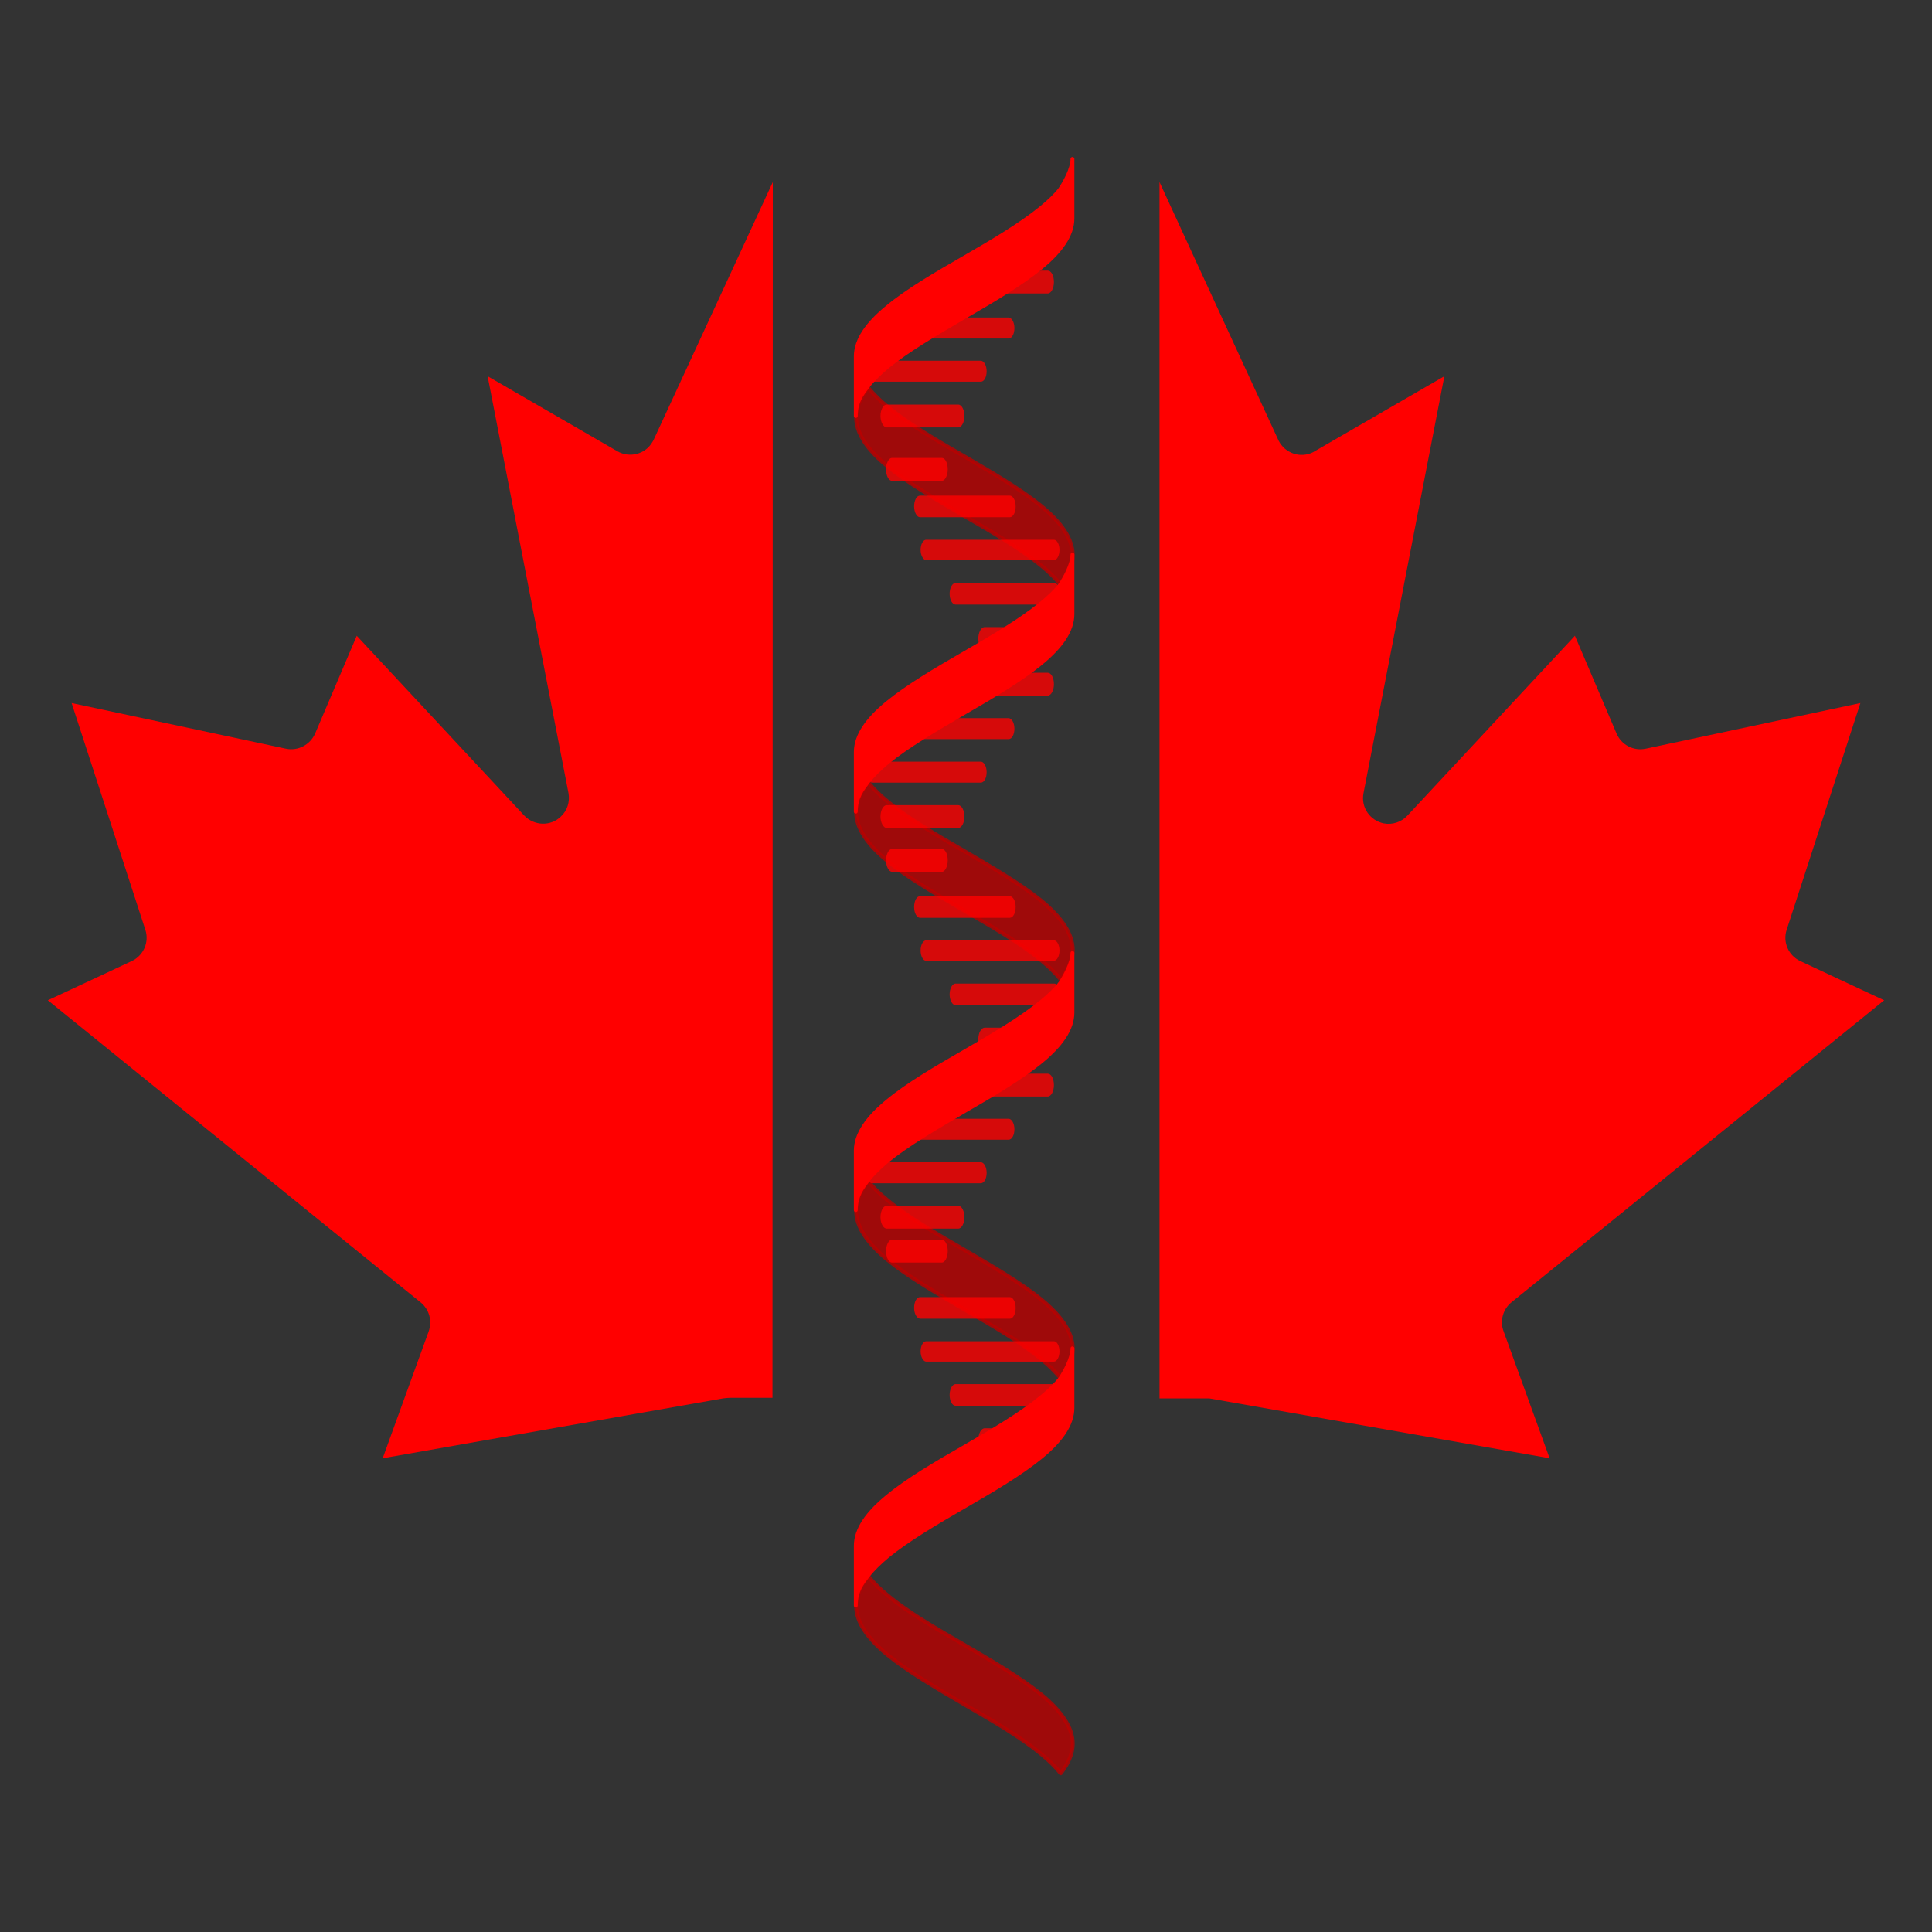 <?xml version="1.0" encoding="UTF-8"?>
<svg data-bbox="15.5 51.488 595 523.1" viewBox="0 0 626 626" xmlns="http://www.w3.org/2000/svg" data-type="ugc">
    <rect x="0" y="0" width="626" height="626" fill="#333333" stroke="none"/>
    <g>
        <path d="m250.4 59-38.7 83.7c-.1.2-.2.3-.3.5-2.3 4-7.4 5.3-11.4 3l-42-24.3L184.2 257c.5 2.8-.4 5.7-2.5 7.6-3.3 3.2-8.6 3-11.8-.3L115.6 206l-13.5 31.7c-1.6 3.6-5.5 5.7-9.4 4.9l-69.5-14.8 23.9 73.5c1.3 4-.6 8.3-4.4 10.1l-27.2 12.7L136.3 422c2.8 2.3 3.8 6 2.6 9.4L124 472.5l110.3-19.4c.9-.1 1.7-.2 2.6-.2h13.4l.1-393.9z" fill="#ff0000"/>
        <path d="m489.7 422 120.8-97.9-27.2-12.7c-3.8-1.8-5.7-6.1-4.4-10.1l23.9-73.5-69.6 14.8c-3.9.8-7.8-1.2-9.4-4.9L510.3 206 456 264.3c-2 2.1-4.8 3-7.6 2.5-4.5-.9-7.5-5.2-6.6-9.8L468 121.9l-42 24.3c-.2.1-.3.2-.5.3-4.1 2.1-9.1.4-11.2-3.7L375.7 59v394.1h16.1l110.3 19.4-14.9-41.1c-1.3-3.4-.2-7.2 2.5-9.4z" fill="#ff0000"/>
        <path fill="#ffffff" d="M375.7 457.6V56.9"/>
        <path d="M343.688 189.488c2.5-3.2 3.9-6.4 3.9-9.6 0-5.3-3.8-10.7-10.3-16s-15.6-10.6-24.8-16c-9.2-5.3-18.3-10.6-24.8-16-2.6-2.1-4.7-4.2-6.4-6.3-2.5 3.2-3.9 6.4-3.9 9.6 0 5.3 3.8 10.7 10.3 16s15.6 10.6 24.8 16c9.2 5.3 18.3 10.7 24.8 16 2.6 2.1 4.7 4.2 6.4 6.3z" fill="#ba0000" stroke="#ba0000" stroke-width="1.25" stroke-linecap="round" stroke-linejoin="round" opacity=".8"/>
        <path d="M343.688 317.388c2.5-3.2 3.9-6.4 3.9-9.6 0-5.3-3.8-10.7-10.3-16s-15.6-10.6-24.8-16c-9.2-5.3-18.3-10.6-24.8-16-2.6-2.1-4.7-4.2-6.4-6.3-2.5 3.2-3.9 6.4-3.9 9.6 0 5.3 3.8 10.7 10.3 16s15.6 10.6 24.8 16c9.2 5.3 18.3 10.6 24.8 16 2.6 2.1 4.7 4.2 6.4 6.3z" fill="#ba0000" stroke="#ba0000" stroke-width="1.25" stroke-linecap="round" stroke-linejoin="round" opacity=".8"/>
        <path d="M343.688 446.588c2.5-3.2 3.9-6.4 3.9-9.6 0-5.3-3.8-10.7-10.3-16s-15.6-10.6-24.8-16c-9.2-5.3-18.3-10.6-24.8-16-2.6-2.1-4.7-4.2-6.4-6.3-2.5 3.2-3.9 6.4-3.9 9.6 0 5.3 3.8 10.7 10.3 16s15.6 10.6 24.8 16c9.2 5.3 18.3 10.6 24.8 16 2.6 2.1 4.7 4.2 6.4 6.3z" fill="#ba0000" stroke="#ba0000" stroke-width="1.25" stroke-linecap="round" stroke-linejoin="round" opacity=".8"/>
        <path d="M343.688 574.588c2.5-3.2 3.9-6.4 3.9-9.6 0-5.3-3.8-10.7-10.3-16s-15.6-10.6-24.8-16c-9.2-5.3-18.3-10.6-24.8-16-2.6-2.1-4.7-4.2-6.4-6.3-2.5 3.2-3.9 6.4-3.9 9.6 0 5.3 3.8 10.7 10.3 16s15.6 10.6 24.8 16c9.2 5.3 18.3 10.6 24.8 16 2.6 2.1 4.7 4.2 6.4 6.3z" fill="#ba0000" stroke="#ba0000" stroke-width="1.25" stroke-linecap="round" stroke-linejoin="round" opacity=".8"/>
        <path d="M296.188 423.788c0-1.9.8-3.5 1.9-3.5h29.1c1 0 1.9 1.5 1.9 3.5 0 1.9-.8 3.5-1.9 3.5h-29.1c-1-.1-1.9-1.6-1.9-3.5z" fill-rule="evenodd" clip-rule="evenodd" fill="#ff0000" opacity=".8"/>
        <path d="M287.088 405.388c0-2 .9-3.7 1.9-3.7h16.2c1.1 0 1.9 1.7 1.9 3.7s-.9 3.7-1.9 3.7h-16.2c-1 0-1.9-1.7-1.9-3.7z" fill-rule="evenodd" clip-rule="evenodd" fill="#ff0000" opacity=".8"/>
        <path d="M285.288 394.388c0-2 .9-3.7 2-3.7h23.2c1.1 0 2 1.7 2 3.7s-.9 3.7-2 3.7h-23.2c-1 0-2-1.6-2-3.7z" fill-rule="evenodd" clip-rule="evenodd" fill="#ff0000" opacity=".8"/>
        <path d="M280.688 379.988c0-1.9.8-3.4 1.9-3.4h35.2c1 0 1.9 1.5 1.9 3.4s-.8 3.4-1.9 3.4h-35.2c-1 0-1.9-1.5-1.9-3.4z" fill-rule="evenodd" clip-rule="evenodd" fill="#ff0000" opacity=".8"/>
        <path d="M288.688 365.888c0-1.9.8-3.4 1.9-3.4h36.2c1 0 1.9 1.5 1.9 3.4s-.8 3.4-1.9 3.4h-36.2c-1.1 0-1.9-1.5-1.9-3.4z" fill-rule="evenodd" clip-rule="evenodd" fill="#ff0000" opacity=".8"/>
        <path d="M296.188 293.888c0-1.9.8-3.5 1.9-3.5h29.1c1 0 1.9 1.5 1.9 3.5 0 1.9-.8 3.5-1.9 3.5h-29.1c-1 0-1.9-1.5-1.9-3.5z" fill-rule="evenodd" clip-rule="evenodd" fill="#ff0000" opacity=".8"/>
        <path d="M287.088 278.788c0-2 .9-3.7 1.9-3.7h16.2c1.1 0 1.9 1.7 1.9 3.7s-.9 3.7-1.9 3.7h-16.2c-1-.1-1.9-1.7-1.9-3.7z" fill-rule="evenodd" clip-rule="evenodd" fill="#ff0000" opacity=".8"/>
        <path d="M285.288 264.588c0-2 .9-3.7 2-3.7h23.2c1.1 0 2 1.7 2 3.7s-.9 3.7-2 3.7h-23.2c-1 0-2-1.7-2-3.7z" fill-rule="evenodd" clip-rule="evenodd" fill="#ff0000" opacity=".8"/>
        <path d="M280.688 250.188c0-1.9.8-3.4 1.9-3.4h35.2c1 0 1.9 1.5 1.9 3.4s-.8 3.4-1.9 3.4h-35.2c-1 0-1.9-1.5-1.9-3.4z" fill-rule="evenodd" clip-rule="evenodd" fill="#ff0000" opacity=".8"/>
        <path d="M288.688 236.088c0-1.9.8-3.4 1.9-3.4h36.2c1 0 1.9 1.5 1.9 3.4s-.8 3.4-1.9 3.4h-36.2c-1.1 0-1.9-1.5-1.9-3.4z" fill-rule="evenodd" clip-rule="evenodd" fill="#ff0000" opacity=".8"/>
        <path d="M296.188 164.088c0-1.9.8-3.5 1.9-3.5h29.1c1 0 1.9 1.5 1.9 3.5 0 1.9-.8 3.5-1.9 3.5h-29.1c-1 0-1.9-1.6-1.9-3.5z" fill-rule="evenodd" clip-rule="evenodd" fill="#ff0000" opacity=".8"/>
        <path d="M287.088 152.088c0-2 .9-3.7 1.9-3.7h16.2c1.1 0 1.9 1.7 1.9 3.7s-.9 3.7-1.9 3.7h-16.2c-1 0-1.9-1.6-1.9-3.7z" fill-rule="evenodd" clip-rule="evenodd" fill="#ff0000" opacity=".8"/>
        <path d="M285.288 134.788c0-2 .9-3.7 2-3.7h23.2c1.1 0 2 1.7 2 3.7s-.9 3.7-2 3.7h-23.2c-1 0-2-1.7-2-3.7z" fill-rule="evenodd" clip-rule="evenodd" fill="#ff0000" opacity=".8"/>
        <path d="M280.688 120.288c0-1.9.8-3.4 1.9-3.4h35.2c1 0 1.9 1.5 1.9 3.4s-.8 3.4-1.9 3.4h-35.2c-1 0-1.9-1.5-1.9-3.4z" fill-rule="evenodd" clip-rule="evenodd" fill="#ff0000" opacity=".8"/>
        <path d="M288.688 106.288c0-1.9.8-3.4 1.9-3.4h36.2c1 0 1.9 1.5 1.9 3.4s-.8 3.4-1.9 3.4h-36.2c-1.1-.1-1.9-1.6-1.9-3.4z" fill-rule="evenodd" clip-rule="evenodd" fill="#ff0000" opacity=".8"/>
        <path d="M316.988 466.588c0-2.1.9-3.8 2.1-3.8h16.6c1.2 0 2.1 1.7 2.1 3.8 0 2.1-.9 3.8-2.1 3.8h-16.6c-1.2.1-2.1-1.6-2.1-3.8z" fill-rule="evenodd" clip-rule="evenodd" fill="#ff0000" opacity=".8"/>
        <path d="M307.688 451.988c0-1.9.9-3.5 1.9-3.5h32c1.1 0 1.9 1.6 1.9 3.5s-.9 3.5-1.9 3.5h-32c-1 0-1.9-1.5-1.9-3.5z" fill-rule="evenodd" clip-rule="evenodd" fill="#ff0000" opacity=".8"/>
        <path d="M298.288 437.888c0-1.8.8-3.3 1.8-3.3h41.4c1 0 1.8 1.5 1.8 3.3 0 1.8-.8 3.3-1.8 3.3h-41.4c-.9 0-1.8-1.5-1.8-3.3z" fill-rule="evenodd" clip-rule="evenodd" fill="#ff0000" opacity=".8"/>
        <path d="M281.188 510.588c1.7-2.2 3.8-4.2 6.4-6.4 6.5-5.3 15.6-10.7 24.8-16 9.2-5.3 18.3-10.7 24.8-16s10.3-10.6 10.3-16v-19.3c0 3.2-2.6 7.8-3.9 9.7-1.3 1.8-3.8 4.2-6.4 6.3-6.5 5.3-15.6 10.7-24.8 16-9.2 5.3-18.3 10.6-24.8 16-6.5 5.3-10.3 10.6-10.3 16v19.3c0-4.8 2.2-7.4 3.9-9.6z" fill="#ff0000" stroke="#ff0000" stroke-width="1.25" stroke-linecap="round" stroke-linejoin="round"/>
        <path d="M310.988 351.588c0-2 .9-3.7 2-3.7h26.5c1.1 0 2 1.6 2 3.7 0 2-.9 3.7-2 3.7h-26.5c-1.1-.1-2-1.7-2-3.7z" fill-rule="evenodd" clip-rule="evenodd" fill="#ff0000" opacity=".8"/>
        <path d="M316.988 336.788c0-2.1.9-3.8 2.1-3.8h16.6c1.2 0 2.1 1.7 2.1 3.8 0 2.1-.9 3.8-2.1 3.8h-16.6c-1.2 0-2.1-1.7-2.1-3.8z" fill-rule="evenodd" clip-rule="evenodd" fill="#ff0000" opacity=".8"/>
        <path d="M307.688 322.188c0-1.9.9-3.5 1.9-3.5h32c1.1 0 1.9 1.6 1.9 3.5s-.9 3.5-1.9 3.5h-32c-1 0-1.9-1.6-1.9-3.5z" fill-rule="evenodd" clip-rule="evenodd" fill="#ff0000" opacity=".8"/>
        <path d="M298.288 307.988c0-1.8.8-3.3 1.8-3.3h41.4c1 0 1.8 1.5 1.8 3.3 0 1.8-.8 3.3-1.8 3.3h-41.4c-.9.1-1.8-1.4-1.8-3.3z" fill-rule="evenodd" clip-rule="evenodd" fill="#ff0000" opacity=".8"/>
        <path d="M281.188 382.488c1.7-2.2 3.8-4.2 6.4-6.4 6.5-5.3 15.6-10.6 24.8-16 9.2-5.3 18.3-10.7 24.8-16s10.3-10.6 10.3-16v-19.3c0 3.2-2.6 7.8-3.9 9.7-1.3 1.8-3.8 4.2-6.4 6.3-6.5 5.3-15.6 10.7-24.8 16-9.2 5.3-18.3 10.6-24.8 16-6.5 5.3-10.3 10.7-10.3 16v19.3c0-4.8 2.2-7.3 3.9-9.6z" fill="#ff0000" stroke="#ff0000" stroke-width="1.25" stroke-linecap="round" stroke-linejoin="round"/>
        <path d="M310.988 221.688c0-2 .9-3.7 2-3.7h26.5c1.1 0 2 1.6 2 3.7 0 2-.9 3.7-2 3.7h-26.5c-1.1 0-2-1.6-2-3.7z" fill-rule="evenodd" clip-rule="evenodd" fill="#ff0000" opacity=".8"/>
        <path d="M316.988 206.988c0-2.1.9-3.8 2.1-3.8h16.6c1.2 0 2.1 1.7 2.1 3.8 0 2.1-.9 3.8-2.1 3.8h-16.6c-1.2 0-2.1-1.7-2.1-3.8z" fill-rule="evenodd" clip-rule="evenodd" fill="#ff0000" opacity=".8"/>
        <path d="M307.688 192.388c0-1.9.9-3.5 1.9-3.5h32c1.1 0 1.9 1.6 1.9 3.5s-.9 3.5-1.9 3.5h-32c-1 0-1.9-1.6-1.9-3.5z" fill-rule="evenodd" clip-rule="evenodd" fill="#ff0000" opacity=".8"/>
        <path d="M298.288 178.188c0-1.8.8-3.3 1.8-3.3h41.4c1 0 1.8 1.5 1.8 3.3 0 1.8-.8 3.3-1.8 3.3h-41.4c-.9 0-1.8-1.5-1.8-3.3z" fill-rule="evenodd" clip-rule="evenodd" fill="#ff0000" opacity=".8"/>
        <path d="M281.188 253.388c1.7-2.2 3.8-4.2 6.4-6.4 6.5-5.3 15.6-10.6 24.8-16 9.2-5.3 18.3-10.7 24.8-16s10.3-10.6 10.3-16v-19.3c0 3.2-2.6 7.8-3.9 9.7-1.3 1.8-3.8 4.2-6.4 6.3-6.5 5.3-15.6 10.7-24.8 16-9.2 5.3-18.3 10.7-24.8 16s-10.3 10.6-10.3 16v19.3c0-4.8 2.2-7.3 3.9-9.6h0z" fill="#ff0000" stroke="#ff0000" stroke-width="1.25" stroke-linecap="round" stroke-linejoin="round"/>
        <path d="M310.988 91.388c0-2 .9-3.7 2-3.7h26.5c1.1 0 2 1.6 2 3.7 0 2-.9 3.7-2 3.7h-26.5c-1.1-.1-2-1.7-2-3.7z" fill-rule="evenodd" clip-rule="evenodd" fill="#ff0000" opacity=".8"/>
        <path d="M281.188 125.188c1.7-2.2 3.8-4.2 6.4-6.4 6.5-5.3 15.6-10.6 24.8-16 9.2-5.3 18.3-10.7 24.8-16s10.3-10.6 10.3-16v-19.3c0 3.2-2.6 7.8-3.9 9.7-1.3 1.8-3.8 4.2-6.4 6.3-6.5 5.3-15.6 10.7-24.8 16-9.2 5.3-18.3 10.6-24.8 16-6.5 5.3-10.3 10.6-10.3 16v19.3c0-4.8 2.2-7.3 3.9-9.6h0z" fill="#ff0000" stroke="#ff0000" stroke-width="1.25" stroke-linecap="round" stroke-linejoin="round"/>
    </g>
</svg>
